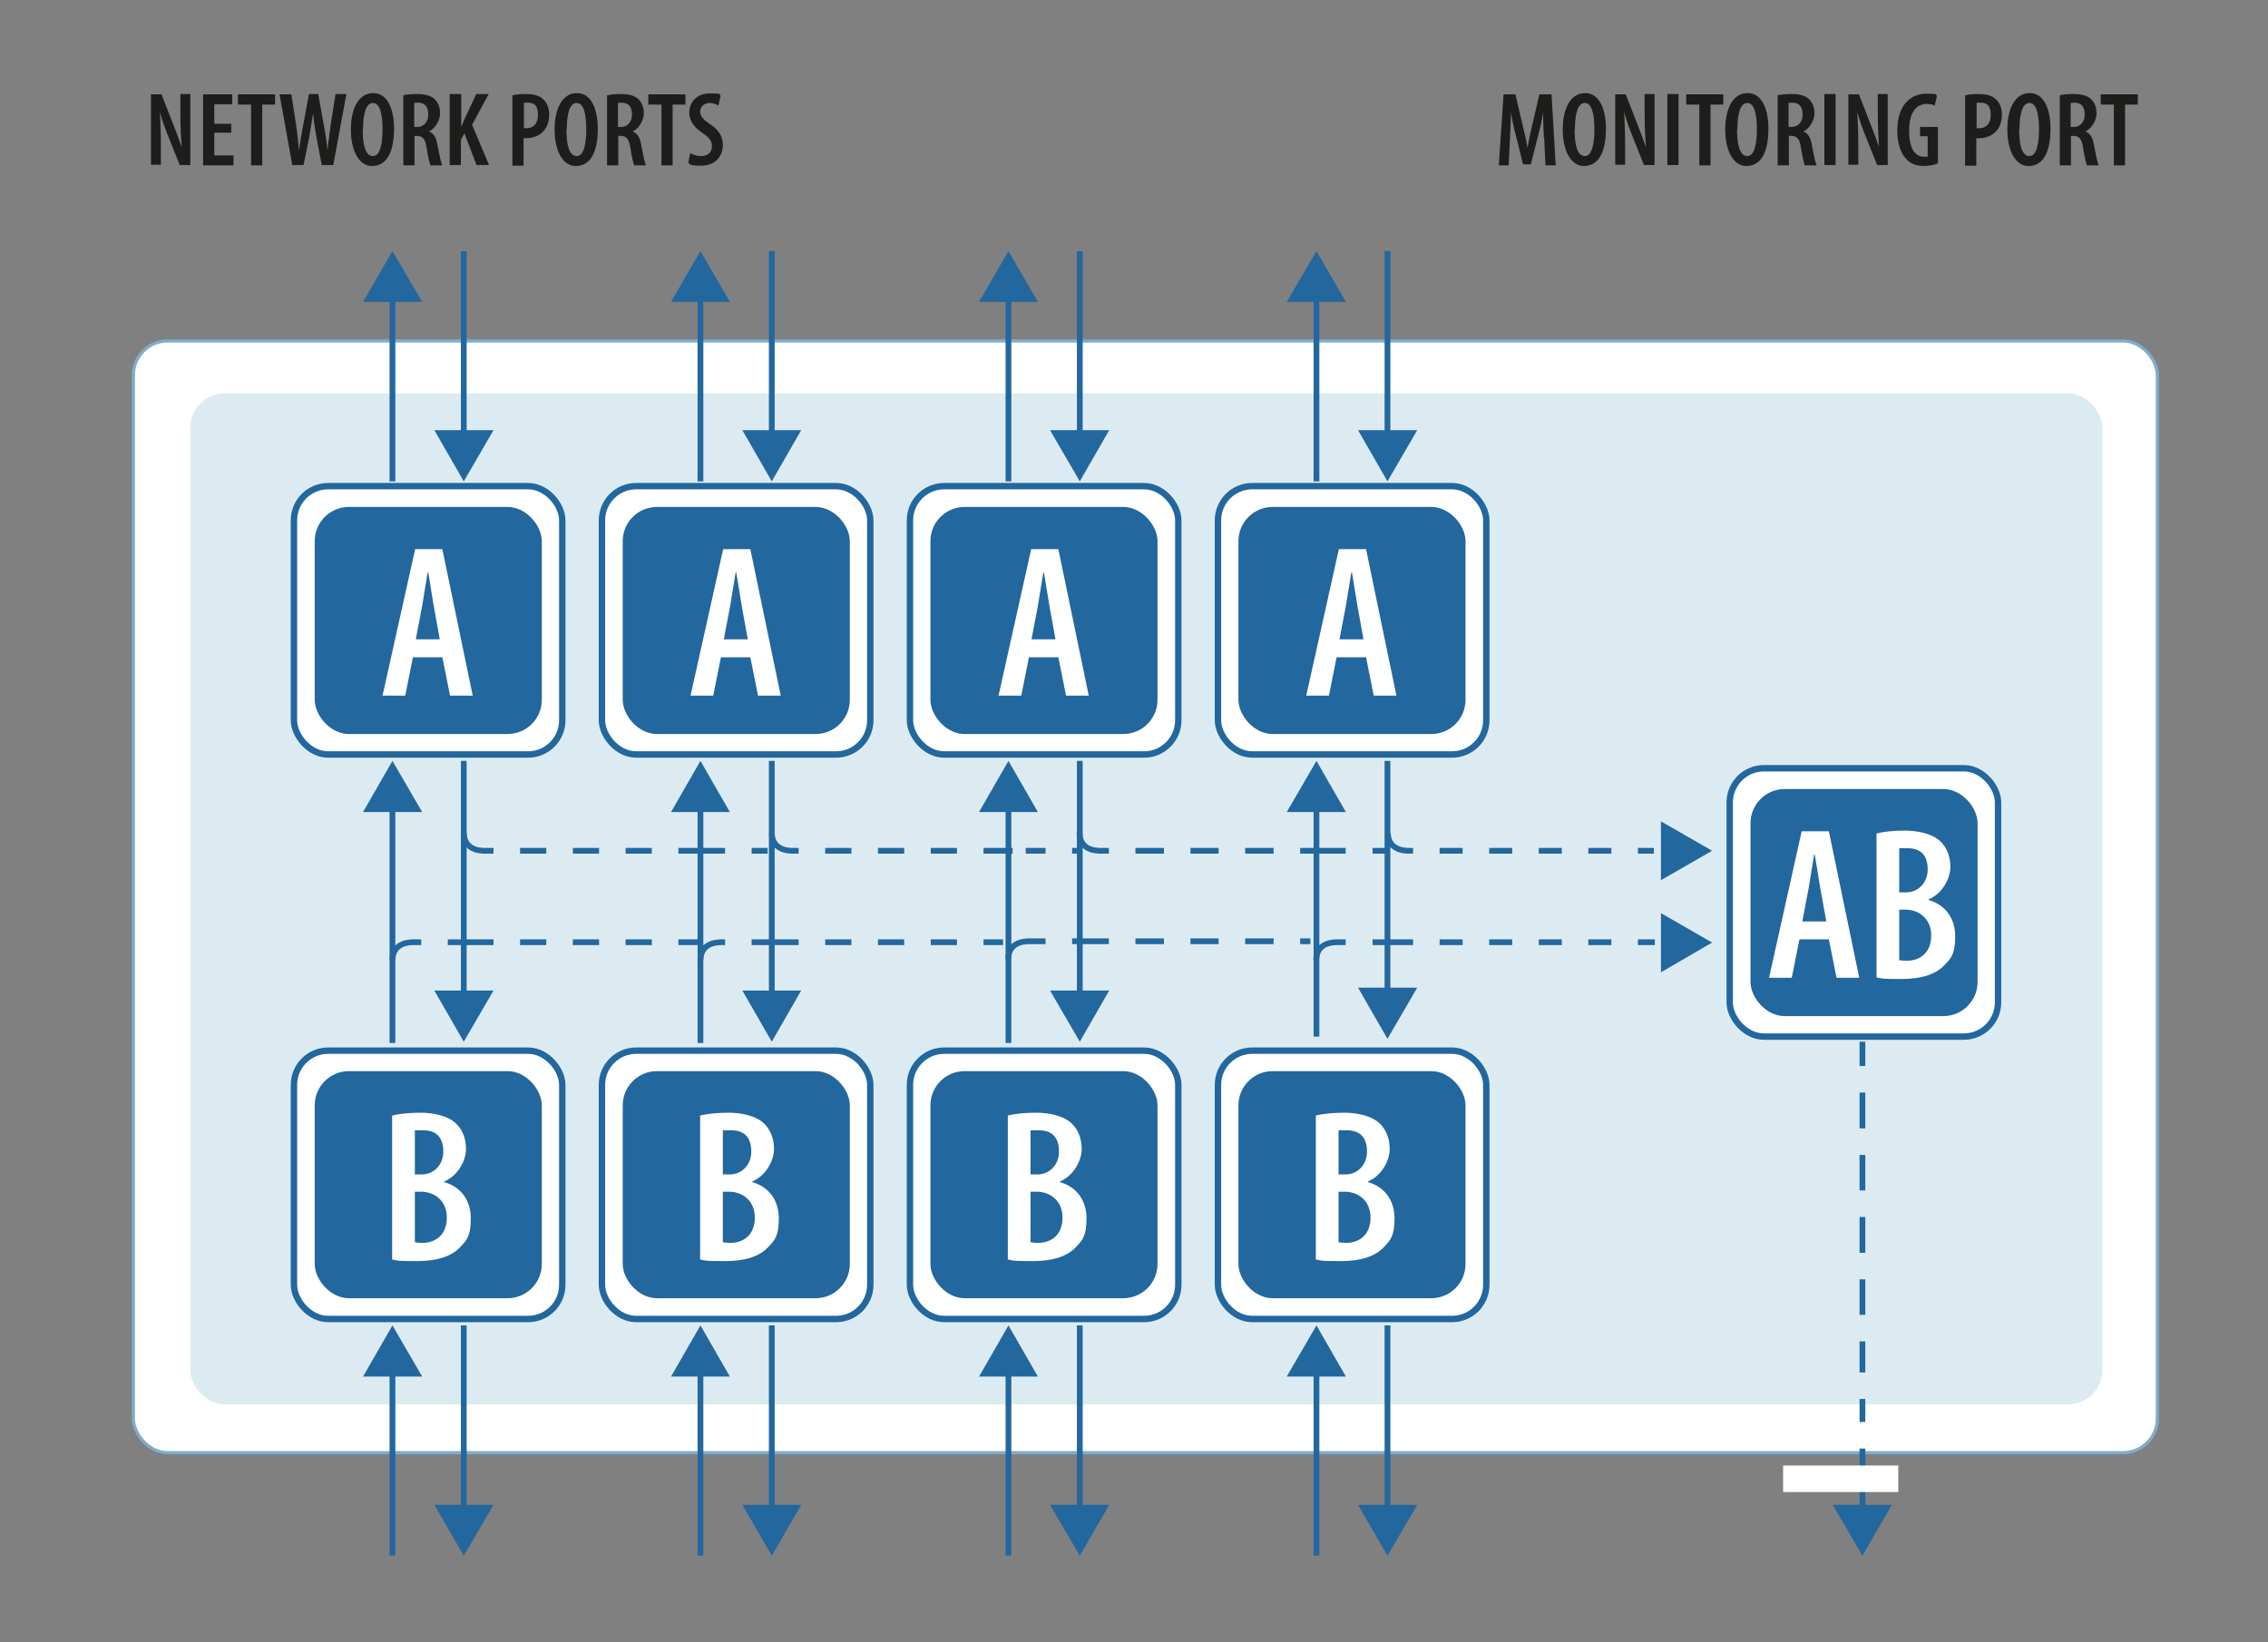 <?xml version="1.0" encoding="UTF-8"?>
<svg xmlns="http://www.w3.org/2000/svg" baseProfile="tiny" version="1.2" viewBox="0 0 709.1 513.5">
  <rect x="0" y="0" width="709.1" height="513.5" fill="#808080" stroke="none"/>
  <g id="hintergrund">
    <rect x="41.7" y="106.6" width="632.8" height="347.6" rx="10.7" ry="10.7" fill="#fff" stroke="#80accb" stroke-miterlimit="10"/>
    <rect x="59.5" y="123" width="597.8" height="316.1" rx="10.7" ry="10.7" fill="#dcebf2" stroke-width="0"/>
  </g>
  <g id="form">
    <g>
      <rect x="91.9" y="152" width="83.9" height="83.9" rx="10.7" ry="10.7" fill="#fff" stroke="#22679e" stroke-miterlimit="10" stroke-width="2"/>
      <rect x="98.4" y="158.5" width="71" height="71" rx="10.7" ry="10.7" fill="#22679e" stroke-width="0"/>
    </g>
    <g>
      <rect x="188.2" y="152" width="83.9" height="83.9" rx="10.7" ry="10.7" fill="#fff" stroke="#22679e" stroke-miterlimit="10" stroke-width="2"/>
      <rect x="194.7" y="158.5" width="71" height="71" rx="10.7" ry="10.7" fill="#22679e" stroke-width="0"/>
    </g>
    <g>
      <rect x="284.5" y="152" width="83.9" height="83.9" rx="10.7" ry="10.7" fill="#fff" stroke="#22679e" stroke-miterlimit="10" stroke-width="2"/>
      <rect x="290.9" y="158.5" width="71" height="71" rx="10.7" ry="10.7" fill="#22679e" stroke-width="0"/>
    </g>
    <g>
      <rect x="380.8" y="152" width="83.9" height="83.9" rx="10.7" ry="10.7" fill="#fff" stroke="#22679e" stroke-miterlimit="10" stroke-width="2"/>
      <rect x="387.2" y="158.5" width="71" height="71" rx="10.7" ry="10.7" fill="#22679e" stroke-width="0"/>
    </g>
    <g>
      <rect x="540.8" y="240.2" width="83.9" height="83.9" rx="10.7" ry="10.7" fill="#fff" stroke="#22679e" stroke-miterlimit="10" stroke-width="2"/>
      <rect x="547.3" y="246.7" width="71" height="71" rx="10.7" ry="10.7" fill="#22679e" stroke-width="0"/>
    </g>
    <g>
      <rect x="91.9" y="328.5" width="83.9" height="83.9" rx="10.7" ry="10.7" fill="#fff" stroke="#22679e" stroke-miterlimit="10" stroke-width="2"/>
      <rect x="98.4" y="334.9" width="71" height="71" rx="10.7" ry="10.7" fill="#22679e" stroke-width="0"/>
    </g>
    <g>
      <rect x="188.2" y="328.5" width="83.9" height="83.9" rx="10.7" ry="10.7" fill="#fff" stroke="#22679e" stroke-miterlimit="10" stroke-width="2"/>
      <rect x="194.7" y="334.9" width="71" height="71" rx="10.7" ry="10.7" fill="#22679e" stroke-width="0"/>
    </g>
    <g>
      <rect x="284.5" y="328.5" width="83.9" height="83.9" rx="10.7" ry="10.7" fill="#fff" stroke="#22679e" stroke-miterlimit="10" stroke-width="2"/>
      <rect x="290.9" y="334.9" width="71" height="71" rx="10.7" ry="10.7" fill="#22679e" stroke-width="0"/>
    </g>
    <g>
      <rect x="380.8" y="328.5" width="83.9" height="83.9" rx="10.7" ry="10.7" fill="#fff" stroke="#22679e" stroke-miterlimit="10" stroke-width="2"/>
      <rect x="387.2" y="334.9" width="71" height="71" rx="10.7" ry="10.7" fill="#22679e" stroke-width="0"/>
    </g>
  </g>
  <g id="text">
    <g>
      <path d="M47.2,51.7v-22.2h3.3l3.7,9.5c.8,2,1.9,4.9,2.6,7h0c-.2-2.8-.4-6.3-.4-10.3v-6.3h3.1v22.2h-3.3l-3.8-9.5c-.8-2-1.8-4.7-2.4-7.1h0c.1,2.6.3,5.7.3,10.3v6.2h-3.1Z" fill="#1d1d1b" stroke-width="0"/>
      <path d="M72.3,41.5h-5.3v7.1h6v3.1h-9.5v-22.2h9.1v3.1h-5.6v6.1h5.3v2.9Z" fill="#1d1d1b" stroke-width="0"/>
      <path d="M78.4,32.7h-4v-3.2h11.6v3.2h-4v19h-3.5v-19Z" fill="#1d1d1b" stroke-width="0"/>
      <path d="M91.4,51.7l-4-22.2h3.7l1.5,9.7c.4,2.6.6,5.2.9,7.9h0c.3-2.8.8-5.2,1.3-8l1.8-9.7h2.9l1.7,9.5c.5,2.6.9,5,1.2,8.1h0c.3-3.1.7-5.4,1-8l1.5-9.6h3.4l-4.1,22.2h-3.6l-1.7-8.9c-.4-2.2-.8-4.7-1-7.3h0c-.4,2.6-.8,5-1.2,7.4l-1.8,8.8h-3.4Z" fill="#1d1d1b" stroke-width="0"/>
      <path d="M123.2,40.2c0,8.4-2.9,11.7-6.9,11.7s-6.6-4.7-6.6-11.4,2.5-11.4,7-11.4,6.5,5.1,6.5,11.1ZM113.4,40.5c0,4.9.9,8.3,3.2,8.3s3-4,3-8.4-.7-8.2-3-8.2-3.1,3.7-3.1,8.3Z" fill="#1d1d1b" stroke-width="0"/>
      <path d="M126.1,29.8c1.2-.3,2.8-.4,4.3-.4,2.3,0,4.2.4,5.5,1.6,1.2,1.2,1.7,2.7,1.7,4.5s-1.3,4.6-3.5,5.6h0c1.6.6,2.4,2.1,2.8,4.8.5,2.7,1,5.1,1.4,5.8h-3.7c-.3-.6-.8-2.8-1.2-5.4-.4-2.9-1.3-3.8-3-3.8h-.8v9.2h-3.5v-21.9ZM129.6,39.7h.9c2.1,0,3.4-1.7,3.4-3.9s-.9-3.7-3.2-3.7c-.4,0-.9,0-1.2.1v7.5Z" fill="#1d1d1b" stroke-width="0"/>
      <path d="M140.7,29.4h3.5v10.3h0c.4-.9.8-1.9,1.2-2.8l3.5-7.5h3.9l-5.2,9.6,5.3,12.6h-3.9l-3.8-9.9-1.1,2v7.9h-3.5v-22.2Z" fill="#1d1d1b" stroke-width="0"/>
      <path d="M160.2,29.8c1.2-.3,2.6-.4,4.2-.4,2.3,0,4.2.4,5.5,1.7,1.2,1.1,1.8,2.8,1.8,4.8s-.6,3.8-1.7,5c-1.3,1.6-3.5,2.3-5.3,2.3h-1v8.6h-3.5v-21.9ZM163.7,40.1c.3,0,.5,0,.9,0,2.3,0,3.6-1.6,3.6-4.2s-.9-3.8-3.2-3.8-.9,0-1.2.2v7.8Z" fill="#1d1d1b" stroke-width="0"/>
      <path d="M186.9,40.2c0,8.4-2.9,11.7-6.9,11.7s-6.6-4.7-6.6-11.4,2.5-11.4,7-11.4,6.5,5.1,6.5,11.1ZM177.1,40.5c0,4.9.9,8.3,3.2,8.3s3-4,3-8.4-.7-8.2-3-8.2-3.1,3.7-3.1,8.3Z" fill="#1d1d1b" stroke-width="0"/>
      <path d="M189.8,29.8c1.2-.3,2.8-.4,4.3-.4,2.3,0,4.2.4,5.5,1.6,1.2,1.2,1.7,2.7,1.7,4.5s-1.3,4.6-3.5,5.6h0c1.6.6,2.4,2.1,2.8,4.8.5,2.7,1,5.1,1.4,5.8h-3.7c-.3-.6-.8-2.8-1.2-5.4-.4-2.9-1.3-3.8-3-3.8h-.8v9.2h-3.5v-21.9ZM193.3,39.7h.9c2.1,0,3.4-1.7,3.4-3.9s-.9-3.7-3.2-3.7c-.4,0-.9,0-1.2.1v7.5Z" fill="#1d1d1b" stroke-width="0"/>
      <path d="M206.7,32.7h-4v-3.2h11.6v3.2h-4v19h-3.5v-19Z" fill="#1d1d1b" stroke-width="0"/>
      <path d="M215.8,47.9c.8.5,2.3.9,3.4.9,2.2,0,3.4-1.3,3.4-3.1s-1.1-2.8-2.9-4.1c-2.5-1.6-4.2-3.8-4.2-6.2,0-3.5,2.3-6.2,6.5-6.2s2.7.4,3.3.8l-.7,3c-.6-.4-1.6-.8-2.7-.8-2,0-3,1.4-3,2.7s.9,2.5,3.2,4c2.8,1.8,3.9,4,3.9,6.4,0,4-2.8,6.5-6.8,6.5s-3.3-.5-4-.9l.6-3Z" fill="#1d1d1b" stroke-width="0"/>
    </g>
    <g>
      <path d="M482.7,43.1c-.1-2.5-.3-5.5-.2-8h0c-.4,2.4-1,5.1-1.6,7.3l-2.3,9h-2.4l-2.2-8.8c-.6-2.2-1.2-5-1.6-7.5h0c0,2.5-.2,5.4-.3,8.1l-.4,8.5h-3.1l1.5-22.2h3.7l2.1,9c.7,2.9,1.3,5.2,1.7,7.7h0c.4-2.5.9-4.8,1.6-7.7l2.1-9h3.8l1.3,22.2h-3.2l-.4-8.6Z" fill="#1d1d1b" stroke-width="0"/>
      <path d="M502.1,40.2c0,8.4-2.9,11.7-6.9,11.7s-6.6-4.7-6.6-11.4,2.5-11.4,7-11.4,6.5,5.1,6.5,11.1ZM492.3,40.5c0,4.9.9,8.3,3.2,8.3s3-4,3-8.4-.7-8.2-3-8.2-3.1,3.7-3.1,8.3Z" fill="#1d1d1b" stroke-width="0"/>
      <path d="M505,51.7v-22.2h3.3l3.7,9.5c.8,2,1.9,4.9,2.6,7h0c-.2-2.8-.4-6.3-.4-10.3v-6.3h3.1v22.2h-3.3l-3.8-9.5c-.8-2-1.8-4.7-2.4-7.1h0c.1,2.6.3,5.7.3,10.3v6.2h-3.1Z" fill="#1d1d1b" stroke-width="0"/>
      <path d="M524.8,29.4v22.2h-3.5v-22.2h3.5Z" fill="#1d1d1b" stroke-width="0"/>
      <path d="M531.2,32.7h-4v-3.2h11.6v3.2h-4v19h-3.5v-19Z" fill="#1d1d1b" stroke-width="0"/>
      <path d="M552.9,40.2c0,8.4-2.9,11.7-6.9,11.7s-6.6-4.7-6.6-11.4,2.5-11.4,7-11.4,6.5,5.1,6.5,11.1ZM543.1,40.5c0,4.9.9,8.3,3.2,8.3s3-4,3-8.4-.7-8.2-3-8.2-3.1,3.7-3.1,8.3Z" fill="#1d1d1b" stroke-width="0"/>
      <path d="M555.8,29.8c1.2-.3,2.8-.4,4.3-.4,2.3,0,4.2.4,5.5,1.6,1.2,1.2,1.7,2.7,1.7,4.5s-1.3,4.6-3.5,5.6h0c1.6.6,2.4,2.1,2.8,4.8.5,2.7,1,5.1,1.4,5.8h-3.7c-.3-.6-.8-2.8-1.2-5.4-.4-2.9-1.3-3.8-3-3.8h-.8v9.2h-3.5v-21.9ZM559.3,39.7h.9c2.1,0,3.4-1.7,3.4-3.9s-.9-3.7-3.2-3.7c-.4,0-.9,0-1.2.1v7.5Z" fill="#1d1d1b" stroke-width="0"/>
      <path d="M573.9,29.4v22.2h-3.5v-22.2h3.5Z" fill="#1d1d1b" stroke-width="0"/>
      <path d="M577.9,51.7v-22.2h3.3l3.7,9.5c.8,2,1.9,4.9,2.6,7h0c-.2-2.8-.4-6.3-.4-10.3v-6.3h3.1v22.2h-3.3l-3.8-9.5c-.8-2-1.8-4.7-2.4-7.1h0c.1,2.6.3,5.7.3,10.3v6.2h-3.1Z" fill="#1d1d1b" stroke-width="0"/>
      <path d="M605.9,51.1c-1,.4-2.8.8-4.3.8-2.3,0-4.2-.6-5.6-2.2-1.8-1.8-2.8-5-2.8-8.9,0-8.4,4.6-11.5,9-11.5s2.7.3,3.4.7l-.7,3c-.6-.3-1.4-.5-2.5-.5-2.9,0-5.5,2.1-5.5,8.4s2.3,8.1,4.6,8.1,1,0,1.2-.2v-6.2h-2.4v-2.9h5.6v11.5Z" fill="#1d1d1b" stroke-width="0"/>
      <path d="M614.4,29.8c1.2-.3,2.6-.4,4.2-.4,2.3,0,4.2.4,5.5,1.7,1.2,1.1,1.8,2.8,1.8,4.8s-.6,3.8-1.7,5c-1.3,1.6-3.5,2.3-5.3,2.3h-1v8.6h-3.5v-21.9ZM617.9,40.1c.3,0,.5,0,.9,0,2.3,0,3.6-1.6,3.6-4.2s-.9-3.8-3.2-3.8-.9,0-1.2.2v7.8Z" fill="#1d1d1b" stroke-width="0"/>
      <path d="M641.1,40.2c0,8.4-2.9,11.7-6.9,11.7s-6.6-4.7-6.6-11.4,2.5-11.4,7-11.4,6.5,5.1,6.5,11.1ZM631.3,40.5c0,4.9.9,8.3,3.2,8.3s3-4,3-8.4-.7-8.2-3-8.2-3.1,3.7-3.1,8.3Z" fill="#1d1d1b" stroke-width="0"/>
      <path d="M644,29.8c1.2-.3,2.8-.4,4.3-.4,2.3,0,4.2.4,5.5,1.6,1.2,1.2,1.7,2.7,1.7,4.5s-1.3,4.6-3.5,5.6h0c1.6.6,2.4,2.1,2.8,4.8.5,2.7,1,5.1,1.4,5.8h-3.7c-.3-.6-.8-2.8-1.2-5.4-.4-2.9-1.3-3.8-3-3.8h-.8v9.2h-3.5v-21.9ZM647.5,39.7h.9c2.1,0,3.4-1.7,3.4-3.9s-.9-3.7-3.2-3.7c-.4,0-.9,0-1.2.1v7.5Z" fill="#1d1d1b" stroke-width="0"/>
      <path d="M660.8,32.7h-4v-3.2h11.6v3.2h-4v19h-3.5v-19Z" fill="#1d1d1b" stroke-width="0"/>
    </g>
    <path d="M129.1,205.5l-2.4,12h-7.1l10.2-45.8h8.5l9.5,45.8h-7.1l-2.4-12h-9.1ZM137.5,199.9l-1.9-10.5c-.5-3-1.2-7.2-1.7-10.4h-.2c-.5,3.2-1.2,7.5-1.7,10.4l-2,10.5h7.5Z" fill="#fff" stroke-width="0"/>
    <path d="M225.4,205.5l-2.4,12h-7.1l10.2-45.8h8.5l9.5,45.8h-7.1l-2.4-12h-9.1ZM233.8,199.9l-1.9-10.5c-.5-3-1.2-7.2-1.7-10.4h-.2c-.5,3.2-1.2,7.5-1.7,10.4l-2,10.5h7.5Z" fill="#fff" stroke-width="0"/>
    <path d="M321.7,205.5l-2.4,12h-7.1l10.2-45.8h8.5l9.5,45.8h-7.1l-2.4-12h-9.1ZM330,199.9l-1.9-10.5c-.5-3-1.2-7.2-1.7-10.4h-.2c-.5,3.2-1.2,7.5-1.7,10.4l-2,10.5h7.5Z" fill="#fff" stroke-width="0"/>
    <path d="M417.9,205.5l-2.4,12h-7.1l10.2-45.8h8.5l9.5,45.8h-7.1l-2.4-12h-9.1ZM426.3,199.9l-1.9-10.5c-.5-3-1.2-7.2-1.7-10.4h-.2c-.5,3.2-1.2,7.5-1.7,10.4l-2,10.5h7.5Z" fill="#fff" stroke-width="0"/>
    <path d="M411.3,348.8c2.4-.6,5.6-.9,9-.9s8.1.7,10.9,3.2c2.2,2,3.3,4.9,3.3,8.2s-2.3,8.2-6.8,10.1v.2c5.3,1.5,8.3,5.8,8.3,11.3s-1.2,6.8-3.3,9c-2.7,2.9-7.1,4.4-13.7,4.4s-5.8-.2-7.6-.5v-45ZM418.5,367.2h2.2c3.7,0,6.7-3,6.7-7.1s-1.8-6.7-6.3-6.7-2,0-2.6.3v13.5ZM418.5,388.4c.6.1,1.4.2,2.3.2,4.4,0,7.7-2.7,7.7-7.9s-3.7-8-7.9-8.1h-2.1v15.8Z" fill="#fff" stroke-width="0"/>
    <path d="M122.5,348.8c2.4-.6,5.6-.9,9-.9s8.1.7,10.9,3.2c2.2,2,3.3,4.9,3.3,8.2s-2.3,8.2-6.8,10.1v.2c5.3,1.5,8.3,5.8,8.3,11.3s-1.2,6.8-3.3,9c-2.7,2.9-7.1,4.4-13.7,4.4s-5.8-.2-7.6-.5v-45ZM129.7,367.2h2.2c3.7,0,6.7-3,6.7-7.1s-1.8-6.7-6.3-6.7-2,0-2.6.3v13.5ZM129.7,388.4c.6.1,1.4.2,2.3.2,4.4,0,7.7-2.7,7.7-7.9s-3.7-8-7.9-8.1h-2.1v15.8Z" fill="#fff" stroke-width="0"/>
    <path d="M218.8,348.8c2.4-.6,5.6-.9,9-.9s8.1.7,10.9,3.2c2.2,2,3.3,4.9,3.3,8.2s-2.3,8.2-6.8,10.1v.2c5.3,1.5,8.3,5.8,8.3,11.3s-1.2,6.8-3.3,9c-2.7,2.9-7.1,4.4-13.7,4.4s-5.8-.2-7.6-.5v-45ZM226,367.2h2.2c3.7,0,6.7-3,6.7-7.1s-1.8-6.7-6.3-6.7-2,0-2.6.3v13.5ZM226,388.4c.6.1,1.4.2,2.3.2,4.4,0,7.7-2.7,7.7-7.9s-3.7-8-7.9-8.1h-2.1v15.8Z" fill="#fff" stroke-width="0"/>
    <path d="M315,348.8c2.4-.6,5.6-.9,9-.9s8.1.7,10.9,3.2c2.2,2,3.3,4.9,3.3,8.2s-2.3,8.2-6.8,10.1v.2c5.3,1.5,8.3,5.8,8.3,11.3s-1.2,6.8-3.3,9c-2.7,2.9-7.1,4.4-13.7,4.4s-5.8-.2-7.6-.5v-45ZM322.2,367.2h2.2c3.7,0,6.7-3,6.7-7.1s-1.8-6.7-6.3-6.7-2,0-2.6.3v13.5ZM322.2,388.4c.6.1,1.4.2,2.3.2,4.4,0,7.7-2.7,7.7-7.9s-3.7-8-7.9-8.1h-2.1v15.8Z" fill="#fff" stroke-width="0"/>
    <g>
      <path d="M562.6,293.7l-2.4,12h-7.1l10.2-45.8h8.5l9.5,45.8h-7.1l-2.4-12h-9.1ZM571,288.1l-1.9-10.5c-.5-3-1.2-7.2-1.7-10.4h-.2c-.5,3.2-1.2,7.5-1.7,10.4l-2,10.5h7.5Z" fill="#fff" stroke-width="0"/>
      <path d="M586.6,260.6c2.4-.6,5.6-.9,9-.9s8.1.7,10.9,3.2c2.2,2,3.3,4.9,3.3,8.2s-2.3,8.2-6.8,10.1v.2c5.3,1.5,8.3,5.8,8.3,11.3s-1.2,6.8-3.3,9c-2.7,2.9-7.1,4.4-13.7,4.4s-5.8-.2-7.6-.5v-45ZM593.8,279h2.2c3.7,0,6.7-3,6.7-7.1s-1.8-6.7-6.3-6.7-2,0-2.6.3v13.5ZM593.8,300.2c.6.1,1.4.2,2.3.2,4.4,0,7.7-2.7,7.7-7.9s-3.7-8-7.9-8.1h-2.1v15.8Z" fill="#fff" stroke-width="0"/>
    </g>
  </g>
  <g id="pfeile">
    <g>
      <path d="M962.8,953.2h0l-1.4.7-.2-.8,1.7-.9h.9v7.8h-1v-6.8Z" fill="#1d1d1b" stroke-width="0"/>
      <path d="M966.9,958.8c.3.2,1,.5,1.7.5,1.4,0,1.8-.9,1.8-1.5,0-1.1-1-1.6-2-1.6h-.6v-.8h.6c.8,0,1.7-.4,1.7-1.3s-.4-1.2-1.4-1.2-1.2.3-1.6.5l-.3-.8c.4-.3,1.2-.6,2-.6,1.5,0,2.2.9,2.2,1.9s-.5,1.5-1.4,1.8h0c1,.2,1.7.9,1.7,2s-1,2.3-2.8,2.3-1.6-.3-2-.5l.3-.8Z" fill="#1d1d1b" stroke-width="0"/>
      <path d="M973.1,958.8c.3.2,1,.5,1.7.5,1.4,0,1.8-.9,1.8-1.5,0-1.1-1-1.6-2-1.6h-.6v-.8h.6c.8,0,1.7-.4,1.7-1.3s-.4-1.2-1.4-1.2-1.2.3-1.6.5l-.3-.8c.4-.3,1.2-.6,2-.6,1.5,0,2.2.9,2.2,1.9s-.5,1.5-1.4,1.8h0c1,.2,1.7.9,1.7,2s-1,2.3-2.8,2.3-1.6-.3-2-.5l.3-.8Z" fill="#1d1d1b" stroke-width="0"/>
      <path d="M978.7,961.5c.3-.7.6-2,.7-2.9h1.2c-.3.9-.8,2.2-1.1,2.8h-.8Z" fill="#1d1d1b" stroke-width="0"/>
      <path d="M981.4,958c0-1,.6-1.7,1.5-2.1h0c-.9-.4-1.2-1.1-1.2-1.8,0-1.2,1-2.1,2.4-2.1s2.3.9,2.3,1.9-.3,1.4-1.3,1.8h0c1,.4,1.6,1.1,1.6,2.1,0,1.4-1.2,2.3-2.7,2.3s-2.6-1-2.6-2.1ZM985.6,958c0-.9-.7-1.4-1.7-1.7-.9.3-1.4.9-1.4,1.6,0,.8.6,1.5,1.6,1.5s1.6-.6,1.6-1.4ZM982.7,954.1c0,.8.6,1.2,1.5,1.4.7-.2,1.2-.7,1.2-1.4s-.4-1.3-1.3-1.3-1.4.6-1.4,1.2Z" fill="#1d1d1b" stroke-width="0"/>
      <path d="M987.6,958c0-1,.6-1.7,1.5-2.1h0c-.9-.4-1.2-1.1-1.2-1.8,0-1.2,1-2.1,2.4-2.1s2.3.9,2.3,1.9-.3,1.4-1.3,1.8h0c1,.4,1.6,1.1,1.6,2.1,0,1.4-1.2,2.3-2.7,2.3s-2.6-1-2.6-2.1ZM991.7,958c0-.9-.7-1.4-1.7-1.7-.9.3-1.4.9-1.4,1.6,0,.8.6,1.5,1.6,1.5s1.6-.6,1.6-1.4ZM988.8,954.1c0,.8.6,1.2,1.5,1.4.7-.2,1.2-.7,1.2-1.4s-.4-1.3-1.3-1.3-1.4.6-1.4,1.2Z" fill="#1d1d1b" stroke-width="0"/>
      <path d="M997.1,960v-2.1h-3.6v-.7l3.5-5h1.1v4.8h1.1v.8h-1.1v2.1h-1ZM997.1,957v-2.6c0-.4,0-.8,0-1.2h0c-.2.5-.4.8-.6,1.2l-1.9,2.7h0s2.6,0,2.6,0Z" fill="#1d1d1b" stroke-width="0"/>
      <path d="M1004.4,952.9c-.2,0-.5,0-.8,0-1.7.3-2.5,1.5-2.7,2.8h0c.4-.5,1-.9,1.9-.9,1.4,0,2.4,1,2.4,2.5s-1,2.7-2.6,2.7-2.8-1.3-2.8-3.3.6-2.7,1.3-3.5c.6-.6,1.5-1,2.5-1.2.3,0,.6,0,.8,0v.9ZM1004.1,957.4c0-1.1-.6-1.8-1.6-1.8s-1.2.4-1.5,1c0,.1-.1.3-.1.5,0,1.3.6,2.2,1.7,2.2s1.5-.8,1.5-1.9Z" fill="#1d1d1b" stroke-width="0"/>
      <path d="M1009,956.1c0-.7,0-1.3,0-1.9h.9v1h0c.4-.7,1.1-1.1,2.1-1.1,1.4,0,2.5,1.2,2.5,3s-1.3,3.1-2.6,3.1-1.4-.3-1.8-.9h0v3.2h-1v-6.3ZM1010,957.6c0,.2,0,.3,0,.4.2.7.8,1.2,1.6,1.2,1.1,0,1.8-.9,1.8-2.2s-.6-2.2-1.7-2.2-1.4.5-1.6,1.3c0,.1,0,.3,0,.4v1Z" fill="#1d1d1b" stroke-width="0"/>
      <path d="M1016.1,954.2l.8,1.2c.2.3.4.6.6.9h0c.2-.3.4-.6.6-1l.8-1.2h1.1l-2,2.8,2,3h-1.2l-.9-1.3c-.2-.3-.4-.7-.6-1h0c-.2.3-.4.7-.6,1l-.8,1.3h-1.2l2.1-3-2-2.8h1.2Z" fill="#1d1d1b" stroke-width="0"/>
    </g>
    <g>
      <polygon points="122.7 78.5 113.5 94.4 132 94.4 122.7 78.5" fill="#22679e" stroke-width="0"/>
      <line x1="122.7" y1="83.3" x2="122.7" y2="150.5" fill="none" stroke="#22679e" stroke-miterlimit="10" stroke-width="1.8"/>
    </g>
    <g>
      <polygon points="145 150.5 154.3 134.5 135.8 134.5 145 150.5" fill="#22679e" stroke-width="0"/>
      <line x1="145" y1="145.6" x2="145" y2="78.5" fill="none" stroke="#22679e" stroke-miterlimit="10" stroke-width="1.8"/>
    </g>
    <g>
      <polygon points="219 78.5 209.8 94.4 228.2 94.4 219 78.5" fill="#22679e" stroke-width="0"/>
      <line x1="219" y1="83.3" x2="219" y2="150.5" fill="none" stroke="#22679e" stroke-miterlimit="10" stroke-width="1.8"/>
    </g>
    <g>
      <polygon points="241.3 150.5 250.5 134.5 232.1 134.5 241.3 150.5" fill="#22679e" stroke-width="0"/>
      <line x1="241.3" y1="145.6" x2="241.3" y2="78.5" fill="none" stroke="#22679e" stroke-miterlimit="10" stroke-width="1.8"/>
    </g>
    <g>
      <polygon points="315.3 78.5 306.1 94.4 324.5 94.4 315.3 78.5" fill="#22679e" stroke-width="0"/>
      <line x1="315.3" y1="83.3" x2="315.3" y2="150.5" fill="none" stroke="#22679e" stroke-miterlimit="10" stroke-width="1.8"/>
    </g>
    <g>
      <polygon points="337.6 150.5 346.8 134.5 328.3 134.5 337.6 150.5" fill="#22679e" stroke-width="0"/>
      <line x1="337.6" y1="145.6" x2="337.6" y2="78.5" fill="none" stroke="#22679e" stroke-miterlimit="10" stroke-width="1.8"/>
    </g>
    <g>
      <polygon points="411.6 78.5 402.3 94.4 420.8 94.4 411.6 78.5" fill="#22679e" stroke-width="0"/>
      <line x1="411.6" y1="83.3" x2="411.6" y2="150.5" fill="none" stroke="#22679e" stroke-miterlimit="10" stroke-width="1.8"/>
    </g>
    <g>
      <polygon points="433.8 150.5 443.1 134.5 424.6 134.5 433.8 150.5" fill="#22679e" stroke-width="0"/>
      <line x1="433.8" y1="145.6" x2="433.8" y2="78.5" fill="none" stroke="#22679e" stroke-miterlimit="10" stroke-width="1.8"/>
    </g>
    <g>
      <polygon points="122.7 414.4 113.5 430.4 132 430.4 122.7 414.4" fill="#22679e" stroke-width="0"/>
      <line x1="122.7" y1="419.3" x2="122.7" y2="486.4" fill="none" stroke="#22679e" stroke-miterlimit="10" stroke-width="1.8"/>
    </g>
    <g>
      <polygon points="145 486.4 154.3 470.5 135.8 470.5 145 486.4" fill="#22679e" stroke-width="0"/>
      <line x1="145" y1="481.5" x2="145" y2="414.4" fill="none" stroke="#22679e" stroke-miterlimit="10" stroke-width="1.8"/>
    </g>
    <g>
      <polygon points="219 414.4 209.8 430.4 228.2 430.4 219 414.4" fill="#22679e" stroke-width="0"/>
      <line x1="219" y1="419.3" x2="219" y2="486.4" fill="none" stroke="#22679e" stroke-miterlimit="10" stroke-width="1.8"/>
    </g>
    <g>
      <polygon points="241.3 486.4 250.5 470.5 232.1 470.5 241.3 486.4" fill="#22679e" stroke-width="0"/>
      <line x1="241.3" y1="481.5" x2="241.3" y2="414.4" fill="none" stroke="#22679e" stroke-miterlimit="10" stroke-width="1.8"/>
    </g>
    <g>
      <polygon points="315.3 414.4 306.1 430.4 324.5 430.4 315.3 414.4" fill="#22679e" stroke-width="0"/>
      <line x1="315.3" y1="419.3" x2="315.3" y2="486.4" fill="none" stroke="#22679e" stroke-miterlimit="10" stroke-width="1.8"/>
    </g>
    <g>
      <polygon points="337.6 486.4 346.8 470.5 328.3 470.5 337.6 486.4" fill="#22679e" stroke-width="0"/>
      <line x1="337.6" y1="481.5" x2="337.6" y2="414.4" fill="none" stroke="#22679e" stroke-miterlimit="10" stroke-width="1.8"/>
    </g>
    <g>
      <polygon points="411.6 414.4 402.3 430.4 420.8 430.4 411.6 414.4" fill="#22679e" stroke-width="0"/>
      <line x1="411.6" y1="419.3" x2="411.6" y2="486.4" fill="none" stroke="#22679e" stroke-miterlimit="10" stroke-width="1.8"/>
    </g>
    <g>
      <polygon points="433.8 486.4 443.1 470.5 424.6 470.5 433.8 486.4" fill="#22679e" stroke-width="0"/>
      <line x1="433.8" y1="481.5" x2="433.8" y2="414.4" fill="none" stroke="#22679e" stroke-miterlimit="10" stroke-width="1.8"/>
    </g>
    <polygon points="122.7 237.9 113.5 253.9 132 253.9 122.7 237.9" fill="#22679e" stroke-width="0"/>
    <line x1="122.7" y1="242.8" x2="122.7" y2="326.1" fill="none" stroke="#22679e" stroke-miterlimit="10" stroke-width="1.8"/>
    <polygon points="145 325.7 154.3 309.7 135.8 309.7 145 325.7" fill="#22679e" stroke-width="0"/>
    <line x1="145" y1="314.1" x2="145" y2="237.9" fill="none" stroke="#22679e" stroke-miterlimit="10" stroke-width="1.8"/>
    <polygon points="219 237.9 209.8 253.9 228.2 253.9 219 237.9" fill="#22679e" stroke-width="0"/>
    <line x1="219" y1="242.8" x2="219" y2="326.1" fill="none" stroke="#22679e" stroke-miterlimit="10" stroke-width="1.8"/>
    <polygon points="241.3 325.7 250.5 309.7 232.1 309.7 241.3 325.7" fill="#22679e" stroke-width="0"/>
    <line x1="241.3" y1="315" x2="241.3" y2="237.9" fill="none" stroke="#22679e" stroke-miterlimit="10" stroke-width="1.8"/>
    <polygon points="315.3 237.9 306.1 253.9 324.5 253.9 315.3 237.9" fill="#22679e" stroke-width="0"/>
    <line x1="315.3" y1="242.8" x2="315.3" y2="326.1" fill="none" stroke="#22679e" stroke-miterlimit="10" stroke-width="1.8"/>
    <polygon points="337.6 325.7 346.8 309.7 328.3 309.7 337.6 325.7" fill="#22679e" stroke-width="0"/>
    <line x1="337.6" y1="315" x2="337.6" y2="237.9" fill="none" stroke="#22679e" stroke-miterlimit="10" stroke-width="1.8"/>
    <polygon points="411.6 237.9 402.3 253.9 420.8 253.9 411.6 237.9" fill="#22679e" stroke-width="0"/>
    <line x1="411.6" y1="242.8" x2="411.6" y2="324.1" fill="none" stroke="#22679e" stroke-miterlimit="10" stroke-width="1.8"/>
    <polygon points="433.8 324.8 443.1 308.8 424.6 308.8 433.8 324.8" fill="#22679e" stroke-width="0"/>
    <line x1="433.8" y1="314.1" x2="433.8" y2="237.9" fill="none" stroke="#22679e" stroke-miterlimit="10" stroke-width="1.8"/>
  </g>
  <g id="pfeilspitzen">
    <g>
      <path d="M962.8,953.2h0l-1.4.7-.2-.8,1.7-.9h.9v7.8h-1v-6.8Z" fill="#1d1d1b" stroke-width="0"/>
      <path d="M966.9,958.8c.3.2,1,.5,1.7.5,1.4,0,1.8-.9,1.8-1.5,0-1.1-1-1.6-2-1.6h-.6v-.8h.6c.8,0,1.7-.4,1.7-1.3s-.4-1.2-1.4-1.2-1.2.3-1.6.5l-.3-.8c.4-.3,1.2-.6,2-.6,1.5,0,2.2.9,2.2,1.9s-.5,1.5-1.4,1.8h0c1,.2,1.7.9,1.7,2s-1,2.3-2.8,2.3-1.6-.3-2-.5l.3-.8Z" fill="#1d1d1b" stroke-width="0"/>
      <path d="M973.1,958.8c.3.2,1,.5,1.7.5,1.4,0,1.8-.9,1.8-1.5,0-1.1-1-1.6-2-1.6h-.6v-.8h.6c.8,0,1.7-.4,1.7-1.3s-.4-1.2-1.4-1.2-1.2.3-1.6.5l-.3-.8c.4-.3,1.2-.6,2-.6,1.5,0,2.2.9,2.2,1.9s-.5,1.5-1.4,1.8h0c1,.2,1.7.9,1.7,2s-1,2.3-2.8,2.3-1.6-.3-2-.5l.3-.8Z" fill="#1d1d1b" stroke-width="0"/>
      <path d="M978.7,961.5c.3-.7.6-2,.7-2.9h1.2c-.3.9-.8,2.2-1.1,2.8h-.8Z" fill="#1d1d1b" stroke-width="0"/>
      <path d="M981.4,958c0-1,.6-1.7,1.5-2.1h0c-.9-.4-1.2-1.1-1.2-1.8,0-1.2,1-2.1,2.4-2.1s2.3.9,2.3,1.9-.3,1.4-1.3,1.8h0c1,.4,1.6,1.1,1.6,2.1,0,1.4-1.2,2.3-2.7,2.3s-2.6-1-2.6-2.1ZM985.6,958c0-.9-.7-1.4-1.7-1.7-.9.3-1.4.9-1.4,1.6,0,.8.6,1.5,1.6,1.5s1.6-.6,1.6-1.4ZM982.7,954.1c0,.8.6,1.2,1.5,1.4.7-.2,1.2-.7,1.2-1.4s-.4-1.3-1.3-1.3-1.4.6-1.4,1.2Z" fill="#1d1d1b" stroke-width="0"/>
      <path d="M987.6,958c0-1,.6-1.7,1.5-2.1h0c-.9-.4-1.2-1.1-1.2-1.8,0-1.2,1-2.1,2.4-2.1s2.3.9,2.3,1.9-.3,1.4-1.3,1.8h0c1,.4,1.6,1.1,1.6,2.1,0,1.4-1.2,2.3-2.7,2.3s-2.6-1-2.6-2.1ZM991.7,958c0-.9-.7-1.4-1.7-1.7-.9.3-1.4.9-1.4,1.6,0,.8.6,1.5,1.6,1.5s1.6-.6,1.6-1.4ZM988.8,954.1c0,.8.6,1.2,1.5,1.4.7-.2,1.2-.7,1.2-1.4s-.4-1.3-1.3-1.3-1.4.6-1.4,1.2Z" fill="#1d1d1b" stroke-width="0"/>
      <path d="M997.1,960v-2.1h-3.6v-.7l3.5-5h1.1v4.8h1.1v.8h-1.1v2.1h-1ZM997.1,957v-2.6c0-.4,0-.8,0-1.2h0c-.2.5-.4.8-.6,1.2l-1.9,2.7h0s2.6,0,2.6,0Z" fill="#1d1d1b" stroke-width="0"/>
      <path d="M1004.4,952.9c-.2,0-.5,0-.8,0-1.7.3-2.5,1.5-2.7,2.8h0c.4-.5,1-.9,1.9-.9,1.4,0,2.4,1,2.4,2.5s-1,2.7-2.6,2.7-2.8-1.3-2.8-3.3.6-2.7,1.3-3.5c.6-.6,1.5-1,2.5-1.2.3,0,.6,0,.8,0v.9ZM1004.1,957.4c0-1.1-.6-1.8-1.6-1.8s-1.2.4-1.5,1c0,.1-.1.3-.1.5,0,1.3.6,2.2,1.7,2.2s1.5-.8,1.5-1.9Z" fill="#1d1d1b" stroke-width="0"/>
      <path d="M1009,956.1c0-.7,0-1.3,0-1.9h.9v1h0c.4-.7,1.1-1.1,2.1-1.1,1.4,0,2.5,1.2,2.5,3s-1.3,3.1-2.6,3.1-1.4-.3-1.8-.9h0v3.2h-1v-6.3ZM1010,957.6c0,.2,0,.3,0,.4.2.7.8,1.2,1.6,1.2,1.1,0,1.8-.9,1.8-2.2s-.6-2.2-1.7-2.2-1.4.5-1.6,1.3c0,.1,0,.3,0,.4v1Z" fill="#1d1d1b" stroke-width="0"/>
      <path d="M1016.1,954.2l.8,1.2c.2.3.4.6.6.9h0c.2-.3.4-.6.6-1l.8-1.2h1.1l-2,2.8,2,3h-1.2l-.9-1.3c-.2-.3-.4-.7-.6-1h0c-.2.3-.4.7-.6,1l-.8,1.3h-1.2l2.1-3-2-2.8h1.2Z" fill="#1d1d1b" stroke-width="0"/>
    </g>
    <polygon points="582.3 486.4 591.5 470.5 573 470.5 582.3 486.4" fill="#22679e" stroke-width="0"/>
    <polygon points="535.3 266 519.3 256.8 519.3 275.2 535.3 266" fill="#22679e" stroke-width="0"/>
    <path d="M520.6,266" fill="none" stroke="#22679e" stroke-miterlimit="10" stroke-width="1.8"/>
    <path d="M521.6,294.7" fill="none" stroke="#22679e" stroke-miterlimit="10" stroke-width="1.8"/>
    <polygon points="535.3 294.7 519.3 285.5 519.3 304 535.3 294.7" fill="#22679e" stroke-width="0"/>
  </g>
  <g id="in_einem_stk" data-name="in einem stk">
    <path d="M433.8,266s-87.7,0-88.7,0-7.4.6-7.6-5.5" fill="none" stroke="#22679e" stroke-miterlimit="10" stroke-width="1.8"/>
    <path d="M517.1,266s-74.7,0-75.6,0-7.4.6-7.6-5.5" fill="none" stroke="#22679e" stroke-miterlimit="10" stroke-width="1.8"/>
    <path d="M517.4,294.6s-97.3,0-98.3,0-7.4-.6-7.6,5.5" fill="none" stroke="#22679e" stroke-miterlimit="10" stroke-width="1.8"/>
    <path d="M409.7,294.3s-85.9,0-86.9,0-7.4-.6-7.6,5.5" fill="none" stroke="#22679e" stroke-miterlimit="10" stroke-width="1.8"/>
    <path d="M313.6,294.6s-86,0-87,0-7.4-.6-7.6,5.5" fill="none" stroke="#22679e" stroke-miterlimit="10" stroke-width="1.8"/>
    <path d="M219,294.6s-87.7,0-88.7,0-7.4-.6-7.6,5.5" fill="none" stroke="#22679e" stroke-miterlimit="10" stroke-width="1.8"/>
    <path d="M337.6,266s-87.7,0-88.7,0-7.4.6-7.6-5.5" fill="none" stroke="#22679e" stroke-miterlimit="10" stroke-width="1.8"/>
    <path d="M240,266s-86.4,0-87.4,0-7.4.6-7.6-5.5" fill="none" stroke="#22679e" stroke-miterlimit="10" stroke-width="1.8"/>
    <line x1="582.3" y1="476.3" x2="582.3" y2="325.7" fill="none" stroke="#22679e" stroke-miterlimit="10" stroke-width="1.8"/>
  </g>
  <g id="lueckenfuelle">
    <rect x="441.8" y="262" width="8.3" height="36" fill="#dcebf2" stroke-width="0"/>
    <rect x="457.3" y="262" width="8.3" height="36" fill="#dcebf2" stroke-width="0"/>
    <rect x="420.8" y="263.3" width="8.3" height="36" fill="#dcebf2" stroke-width="0"/>
    <rect x="346.7" y="262.4" width="8.3" height="36" fill="#dcebf2" stroke-width="0"/>
    <rect x="326.9" y="262" width="8.3" height="36" fill="#dcebf2" stroke-width="0"/>
    <rect x="299.2" y="262.4" width="8.3" height="36" fill="#dcebf2" stroke-width="0"/>
    <rect x="316.6" y="263.8" width="4.1" height="25.6" fill="#dcebf2" stroke-width="0"/>
    <rect x="282.7" y="262.4" width="8.3" height="36" fill="#dcebf2" stroke-width="0"/>
    <rect x="266.2" y="262.4" width="8.3" height="36" fill="#dcebf2" stroke-width="0"/>
    <rect x="249.7" y="262.4" width="8.3" height="36" fill="#dcebf2" stroke-width="0"/>
    <rect x="203.8" y="263" width="8.3" height="36" fill="#dcebf2" stroke-width="0"/>
    <rect x="226.7" y="263.8" width="8.3" height="36" fill="#dcebf2" stroke-width="0"/>
    <rect x="187.3" y="263" width="8.3" height="36" fill="#dcebf2" stroke-width="0"/>
    <rect x="170.8" y="263" width="8.3" height="36" fill="#dcebf2" stroke-width="0"/>
    <rect x="154.3" y="263" width="8.3" height="36" fill="#dcebf2" stroke-width="0"/>
    <rect x="131.7" y="262" width="8.3" height="36" fill="#dcebf2" stroke-width="0"/>
    <rect x="363.9" y="262.4" width="8.3" height="36" fill="#dcebf2" stroke-width="0"/>
    <rect x="381" y="262.4" width="8.3" height="36" fill="#dcebf2" stroke-width="0"/>
    <rect x="398.2" y="262.4" width="8.3" height="36" fill="#dcebf2" stroke-width="0"/>
    <rect x="420.8" y="263" width="8.3" height="36" fill="#dcebf2" stroke-width="0"/>
    <rect x="472.8" y="262" width="8.3" height="36" fill="#dcebf2" stroke-width="0"/>
    <rect x="488.3" y="262" width="8.3" height="36" fill="#dcebf2" stroke-width="0"/>
    <rect x="503.8" y="262" width="8.3" height="36" fill="#dcebf2" stroke-width="0"/>
    <rect x="571.4" y="319.5" width="8.3" height="36" transform="translate(238.1 913) rotate(-90)" fill="#dcebf2" stroke-width="0"/>
    <rect x="571.4" y="338.9" width="8.3" height="36" transform="translate(218.6 932.5) rotate(-90)" fill="#dcebf2" stroke-width="0"/>
    <rect x="571.4" y="358.4" width="8.3" height="36" transform="translate(199.2 951.9) rotate(-90)" fill="#dcebf2" stroke-width="0"/>
    <rect x="571.4" y="377.8" width="8.3" height="36" transform="translate(179.7 971.4) rotate(-90)" fill="#dcebf2" stroke-width="0"/>
    <rect x="571.4" y="397.3" width="8.3" height="36" transform="translate(160.3 990.8) rotate(-90)" fill="#dcebf2" stroke-width="0"/>
    <rect x="571.4" y="415.2" width="8.3" height="36" transform="translate(142.3 1008.8) rotate(-90)" fill="#dcebf2" stroke-width="0"/>
    <rect x="571.4" y="430.7" width="8.3" height="36" transform="translate(126.8 1024.3) rotate(-90)" fill="#fff" stroke-width="0"/>
    <rect x="571.4" y="444.3" width="8.3" height="36" transform="translate(113.2 1037.9) rotate(-90)" fill="#fff" stroke-width="0"/>
  </g>
</svg>